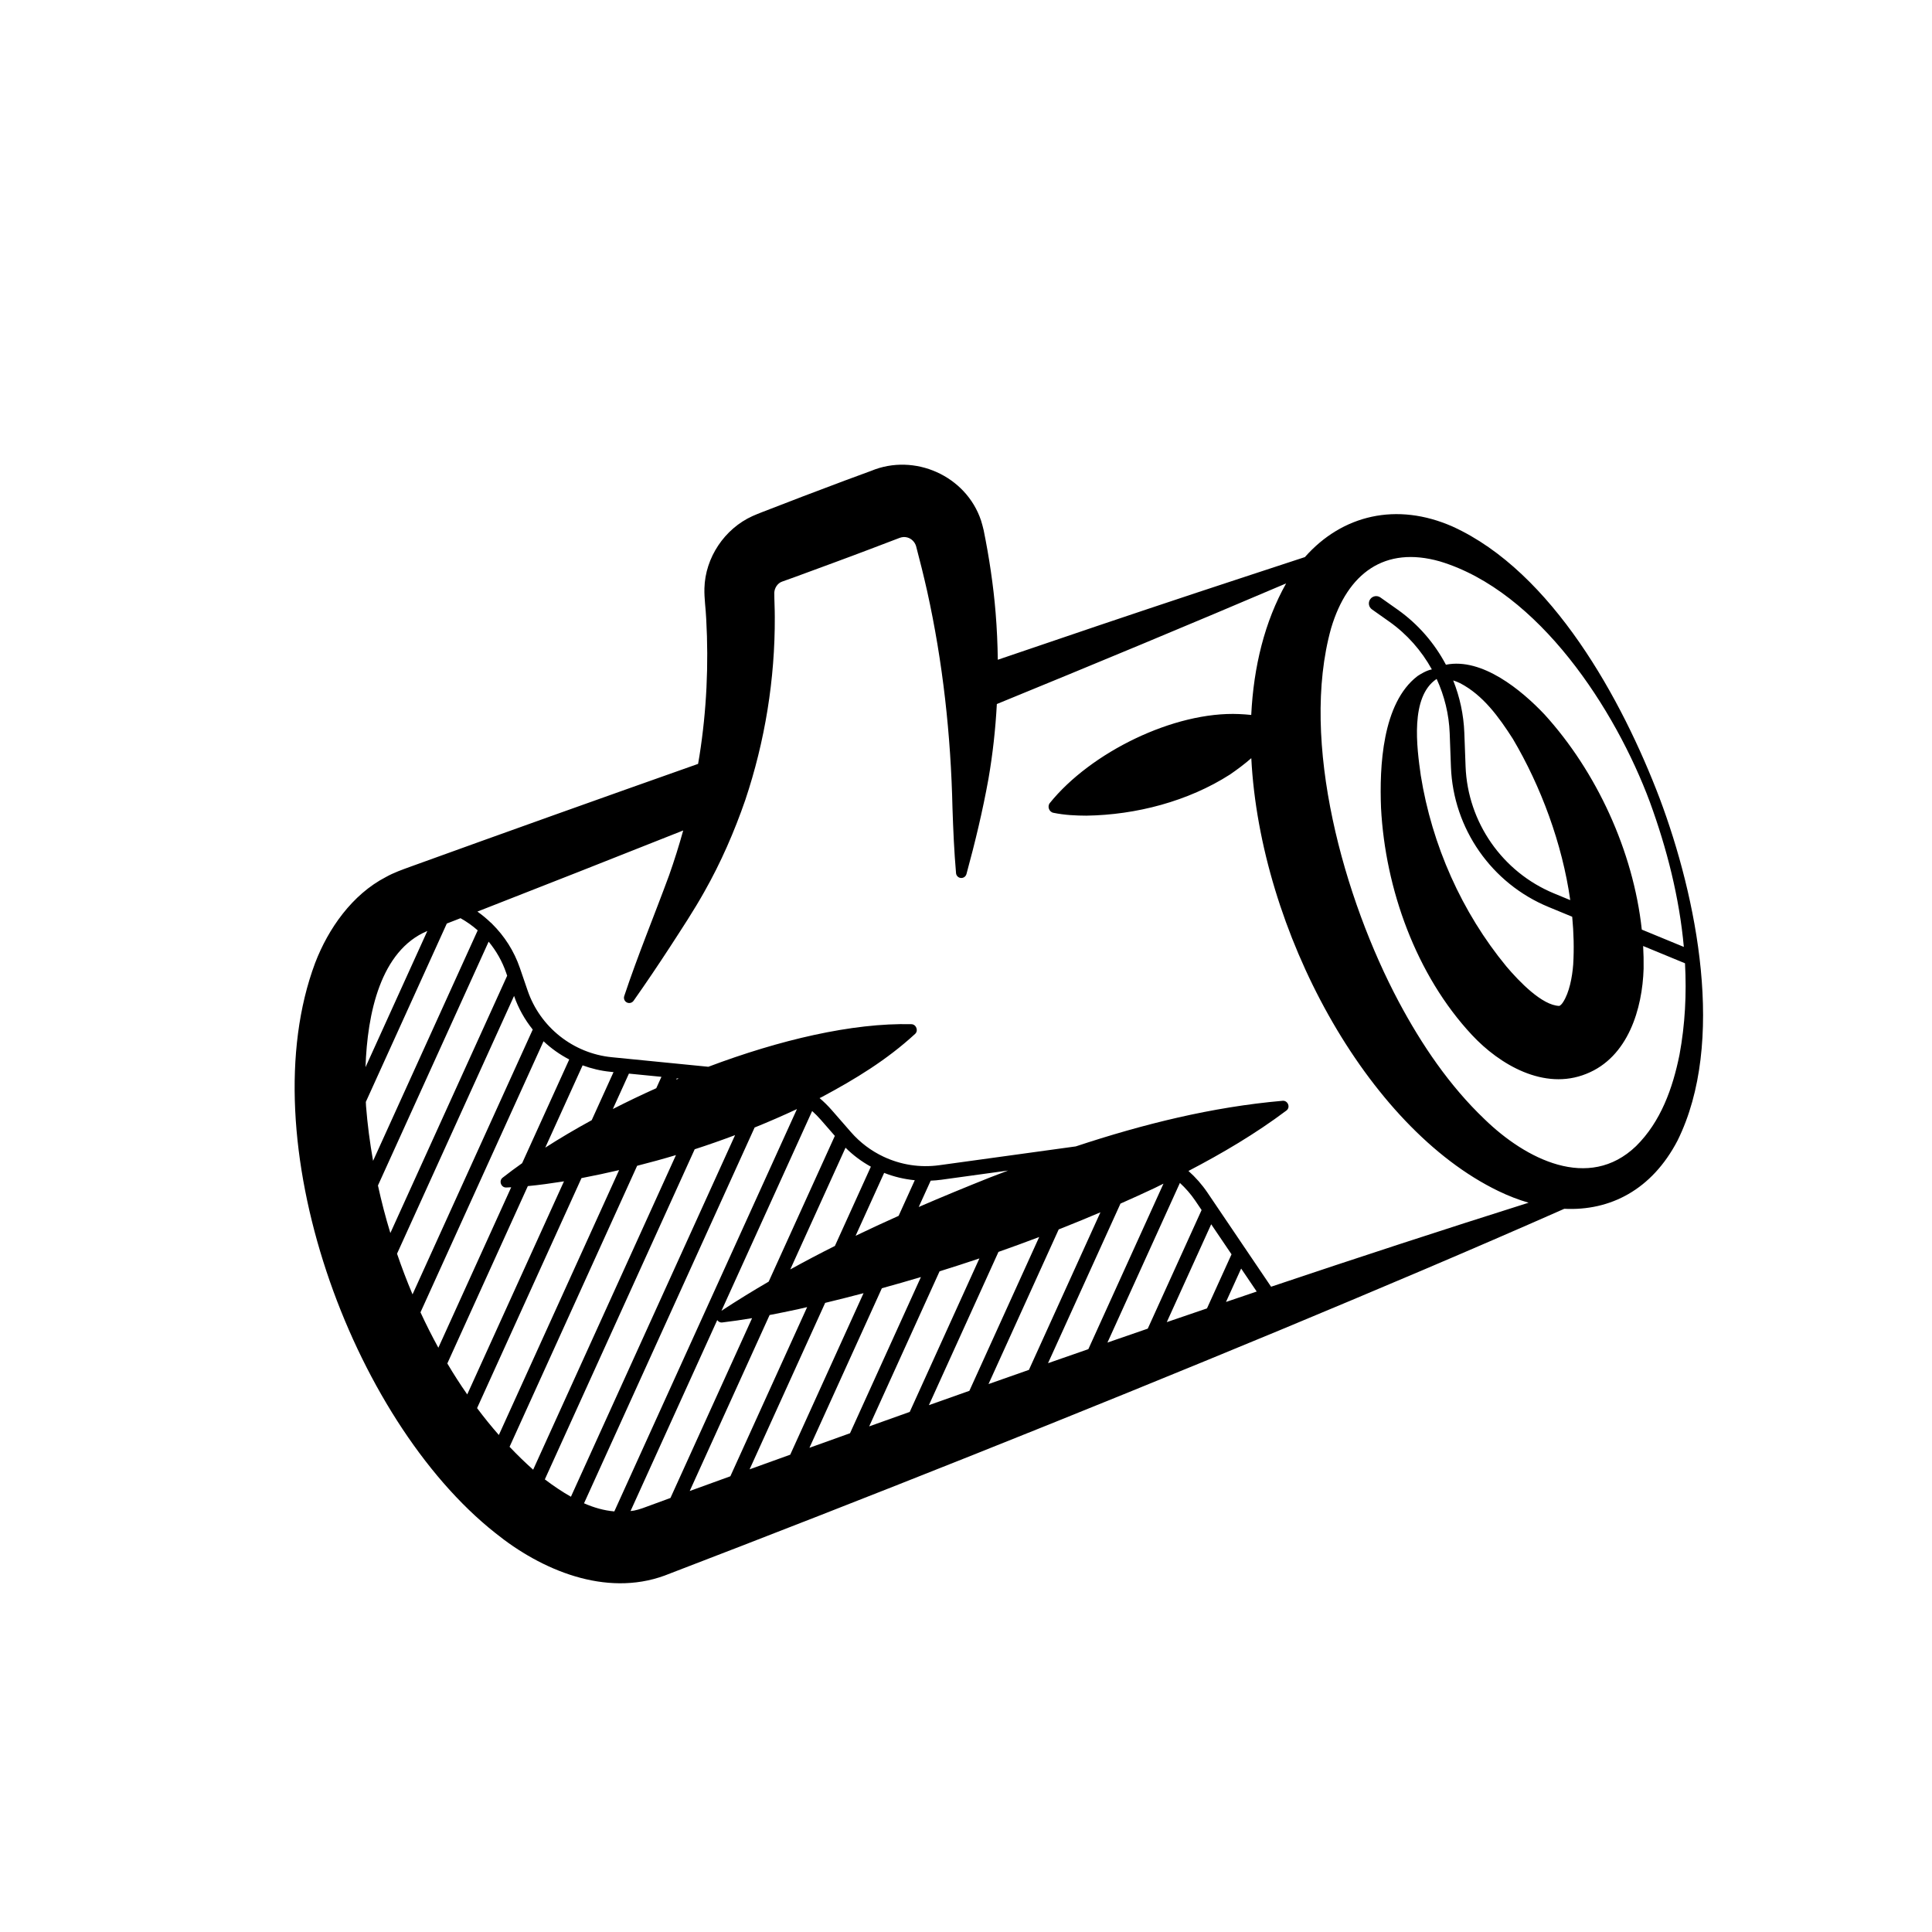 <svg xmlns="http://www.w3.org/2000/svg" width="250" height="250" viewBox="0 0 250 250" fill="none"><g clip-path="url(#clip0_771_19)"><g clip-path="url(#clip1_771_19)"><path d="M187.965 68.135C180.738 64.951 173.691 66.614 168.853 72.087C163.979 73.678 158.792 75.4 154.846 76.696C146.477 79.471 137.802 82.401 129.114 85.372C129.089 83.354 128.999 81.336 128.834 79.313C128.55 75.797 127.991 72.056 127.282 68.594C127.219 68.266 127.044 67.704 126.948 67.36C125.024 61.569 118.336 58.592 112.722 60.932C111.859 61.243 110.174 61.876 109.305 62.191C105.753 63.512 102.149 64.898 98.616 66.27C98.245 66.413 97.732 66.622 97.371 66.782C93.753 68.42 91.251 72.161 91.152 76.121C91.117 77.449 91.329 78.778 91.385 80.105C91.711 85.994 91.438 91.917 90.511 97.791C90.457 98.143 90.395 98.494 90.332 98.846C77.968 103.214 65.222 107.766 53.17 112.127C52.092 112.52 50.942 112.919 49.937 113.487C45.561 115.75 42.473 120.18 40.775 124.615C32.256 147.394 45.421 183.608 64.092 198.369C70.03 203.166 78.341 206.679 85.993 203.882C112.613 193.669 139.475 182.969 165.8 172.045C178.049 166.947 190.27 161.786 202.417 156.418C208.371 156.708 213.749 153.955 217.071 147.592C223.376 134.849 219.563 116.106 214.763 103.317C209.917 90.564 200.877 74.008 187.965 68.135ZM55.299 120.467L47.298 138.093C47.528 131.138 49.244 123.001 55.299 120.467ZM47.365 143.132C47.355 142.954 47.347 142.771 47.339 142.587L57.816 119.506C58.406 119.276 58.999 119.045 59.592 118.815C60.387 119.261 61.132 119.787 61.815 120.388L48.276 150.214C47.853 147.826 47.546 145.456 47.365 143.132ZM48.907 153.401L63.23 121.849C64.208 123.031 64.983 124.384 65.49 125.861L65.627 126.259L50.513 159.554C49.887 157.51 49.355 155.455 48.907 153.401ZM51.376 162.229L66.519 128.871C67.076 130.475 67.906 131.94 68.935 133.225L53.381 167.491C52.651 165.762 51.981 164.002 51.376 162.229ZM54.411 169.813L70.333 134.737C71.327 135.671 72.444 136.466 73.659 137.094L67.564 150.515C66.679 151.143 65.833 151.768 65.036 152.395C64.507 152.808 64.852 153.695 65.512 153.662C65.724 153.655 65.934 153.645 66.149 153.633L56.723 174.396C55.904 172.903 55.13 171.372 54.411 169.813ZM76.566 144.952C74.45 146.107 72.435 147.297 70.557 148.504L75.39 137.856C76.536 138.276 77.737 138.566 78.982 138.689L79.39 138.73L76.566 144.952ZM81.382 138.925L85.59 139.34L84.921 140.814C83.004 141.672 81.126 142.575 79.302 143.507L81.382 138.925ZM57.884 176.43L68.301 153.48C69.811 153.338 71.298 153.128 72.774 152.897C72.842 152.884 72.91 152.871 72.979 152.861L60.461 180.437C59.554 179.142 58.696 177.805 57.884 176.43ZM64.551 185.689C63.574 184.574 62.632 183.414 61.734 182.209L75.244 152.447C76.872 152.135 78.494 151.789 80.11 151.413L64.551 185.689ZM65.938 187.216L82.445 150.852C84.131 150.425 85.804 149.966 87.47 149.466L68.99 190.178C67.938 189.242 66.922 188.251 65.938 187.216ZM70.501 191.432L89.892 148.715C91.65 148.147 93.391 147.534 95.119 146.885L73.878 193.677C72.728 193.029 71.602 192.262 70.501 191.432ZM87.509 139.696L87.579 139.54L87.824 139.566C87.721 139.605 87.617 139.652 87.509 139.696ZM75.573 194.526L97.647 145.899C99.492 145.154 101.318 144.358 103.126 143.513L79.493 195.576C78.151 195.461 76.844 195.085 75.573 194.526ZM116.281 157.33C114.413 158.165 112.558 159.024 110.714 159.911L114.408 151.772C115.672 152.269 117.006 152.589 118.371 152.72L116.281 157.33ZM120.432 152.776C120.894 152.756 121.355 152.721 121.816 152.657L130.449 151.467C129.655 151.769 128.859 152.072 128.067 152.377C124.994 153.604 121.926 154.866 118.883 156.183L120.432 152.776ZM108.037 161.224C106.092 162.198 104.165 163.212 102.261 164.264L109.411 148.512C110.396 149.494 111.501 150.313 112.69 150.968L108.037 161.224ZM99.466 165.844C97.4 167.045 95.362 168.3 93.358 169.615L105.091 143.767C105.482 144.118 105.857 144.491 106.207 144.894L108.028 146.983L99.466 165.844ZM84.214 194.77C83.534 195.018 82.765 195.331 82.059 195.466C81.903 195.493 81.748 195.51 81.592 195.528L92.81 170.817C92.945 171.017 93.172 171.158 93.452 171.126C94.754 170.973 96.039 170.782 97.319 170.569L86.757 193.835C86.149 194.06 84.214 194.77 84.214 194.77ZM89.249 192.936L99.587 170.162C100.807 169.93 102.016 169.679 103.227 169.422C103.634 169.33 104.039 169.235 104.444 169.139L94.507 191.03C92.754 191.664 91.001 192.298 89.249 192.936ZM96.999 190.13L106.776 168.591C108.435 168.19 110.093 167.774 111.742 167.337L102.255 188.237C100.5 188.868 98.749 189.497 96.999 190.13ZM104.741 187.344L114.113 166.698C115.804 166.233 117.489 165.75 119.167 165.249L109.992 185.461C108.239 186.087 106.488 186.716 104.741 187.344ZM112.472 184.574L121.58 164.508C123.305 163.97 125.024 163.417 126.734 162.84L117.719 182.701C115.97 183.325 114.221 183.95 112.472 184.574ZM120.199 181.826L129.201 161.994C130.968 161.375 132.723 160.732 134.472 160.067L125.437 179.972C123.689 180.588 121.942 181.207 120.199 181.826ZM127.911 179.099L136.995 159.087C138.804 158.375 140.606 157.634 142.396 156.872L133.142 177.26C131.396 177.871 129.655 178.485 127.911 179.099ZM135.614 176.396L144.989 155.745C146.468 155.092 147.937 154.423 149.399 153.736C149.785 153.547 150.168 153.358 150.553 153.165L140.833 174.578C139.093 175.183 137.354 175.791 135.614 176.396ZM143.303 173.727L152.679 153.071C153.414 153.746 154.086 154.51 154.667 155.368L155.486 156.579L148.52 171.926C146.777 172.523 145.039 173.124 143.303 173.727ZM150.98 171.083L156.728 158.419L159.359 162.309L156.182 169.307C154.448 169.893 152.712 170.489 150.98 171.083ZM158.642 168.472L160.604 164.149L162.617 167.125C161.29 167.57 159.967 168.023 158.642 168.472ZM164.479 166.502L156.232 154.307C155.523 153.262 154.697 152.333 153.785 151.522C158.174 149.23 162.438 146.722 166.458 143.706C167.025 143.287 166.645 142.393 165.983 142.44C156.808 143.242 147.9 145.467 139.205 148.344L121.551 150.777C119.043 151.124 116.543 150.719 114.33 149.676C114.325 149.674 114.323 149.67 114.319 149.668C114.319 149.668 114.314 149.666 114.31 149.667C112.73 148.921 111.297 147.852 110.11 146.492L107.629 143.648C107.139 143.087 106.612 142.568 106.054 142.094C106.16 142.042 106.266 141.99 106.372 141.938C110.66 139.647 114.752 137.155 118.404 133.796C118.88 133.382 118.558 132.536 117.928 132.53C110.299 132.339 100.839 134.58 91.659 138.04L79.164 136.803C74.174 136.31 69.899 132.924 68.275 128.179L67.272 125.252C66.53 123.082 65.284 121.133 63.677 119.547C63.625 119.486 63.567 119.427 63.496 119.38C62.959 118.866 62.387 118.388 61.776 117.958C70.534 114.535 79.543 110.986 88.407 107.462C87.864 109.419 87.253 111.36 86.574 113.283C84.657 118.492 82.533 123.613 80.777 128.887C80.683 129.165 80.776 129.487 81.029 129.667C81.337 129.883 81.764 129.812 81.984 129.502C83.597 127.213 85.159 124.894 86.682 122.557C88.208 120.198 89.78 117.831 91.15 115.378C93.273 111.633 95.036 107.587 96.44 103.522C98.988 95.918 100.295 87.866 100.257 79.841C100.26 78.796 100.193 77.732 100.193 76.688C100.223 76.077 100.622 75.458 101.203 75.26L102.873 74.661C106.104 73.468 109.409 72.267 112.625 71.043L116.414 69.6C116.74 69.485 117.055 69.452 117.393 69.544C117.945 69.688 118.379 70.132 118.541 70.671C119.038 72.544 119.547 74.6 119.97 76.481C122.006 85.674 123.04 95.118 123.251 104.584C123.345 107.378 123.465 110.174 123.711 112.984C123.734 113.263 123.927 113.506 124.208 113.587C124.574 113.688 124.952 113.477 125.057 113.11C126.175 109.015 127.157 104.938 127.908 100.774C128.463 97.574 128.816 94.341 128.991 91.102C141.517 85.976 154.077 80.757 166.425 75.492C163.65 80.424 162.216 86.261 161.909 92.513C161.381 92.457 160.863 92.424 160.348 92.399C151.918 92.028 141.118 97.371 135.847 103.913C135.489 104.359 135.754 105.077 136.323 105.179C137.808 105.48 139.202 105.539 140.577 105.545C146.998 105.452 153.752 103.689 159.164 100.219C160.119 99.561 161.049 98.868 161.917 98.108C163.055 120.398 176.8 145.861 193.891 154.12C195.194 154.752 196.499 155.253 197.799 155.631C186.671 159.143 175.564 162.776 164.479 166.502ZM211.699 148.314C205.579 154.178 197.418 149.994 192.107 144.832C187.551 140.492 183.952 135.168 180.993 129.617C173.956 116.4 168.144 96 172.245 81.289C174.379 74.136 179.198 70.618 186.323 72.645C199.13 76.514 209.041 91.8 213.497 103.792C215.688 109.79 217.306 116.132 217.888 122.532L212.447 120.289C211.348 110.121 206.576 99.83 199.856 92.445C196.881 89.3 191.781 85.075 187.102 86.014C185.617 83.212 183.491 80.752 180.861 78.891L178.624 77.31C178.195 77.01 177.605 77.11 177.305 77.538C177.004 77.967 177.104 78.557 177.533 78.857L179.77 80.438C182.069 82.064 183.941 84.194 185.282 86.621C184.616 86.734 183.8 87.234 183.424 87.484C178.843 90.99 178.493 99.25 178.705 104.558C179.251 114.999 183.233 126.173 190.474 133.929C194.026 137.74 199.799 141.17 205.269 138.953C210.695 136.802 212.53 130.491 212.683 125.337C212.699 124.367 212.677 123.392 212.621 122.413L218.039 124.649C218.252 128.6 218.053 132.565 217.329 136.468C216.45 140.83 214.901 145.156 211.699 148.314ZM185.886 87.863C185.893 87.861 185.898 87.863 185.905 87.86C186.91 90.049 187.497 92.432 187.59 94.878L187.751 99.242C188.048 107.21 193.001 114.319 200.373 117.359L203.443 118.627C203.641 120.714 203.694 122.787 203.571 124.808C203.447 126.462 203.063 128.436 202.27 129.665C202.085 129.949 201.951 130.076 201.778 130.165C199.553 130.114 196.563 126.991 194.925 125.056C189.154 118.055 185.291 109.354 183.848 100.339C183.332 96.712 182.455 90.164 185.886 87.863ZM201.096 115.61C194.409 112.852 189.918 106.402 189.645 99.174L189.483 94.811C189.394 92.472 188.896 90.186 188.044 88.049C188.348 88.145 188.646 88.26 188.934 88.402C191.911 89.948 193.964 92.796 195.771 95.622C199.388 101.74 202.151 109.15 203.19 116.475L201.096 115.61Z" fill="black"></path></g></g><defs><clipPath id="clip0_771_19"><rect width="250" height="250" fill="white"></rect></clipPath><clipPath id="clip1_771_19"><rect width="194.017" height="194.017" fill="white" transform="translate(0 68) rotate(-20.585)"></rect></clipPath></defs></svg>